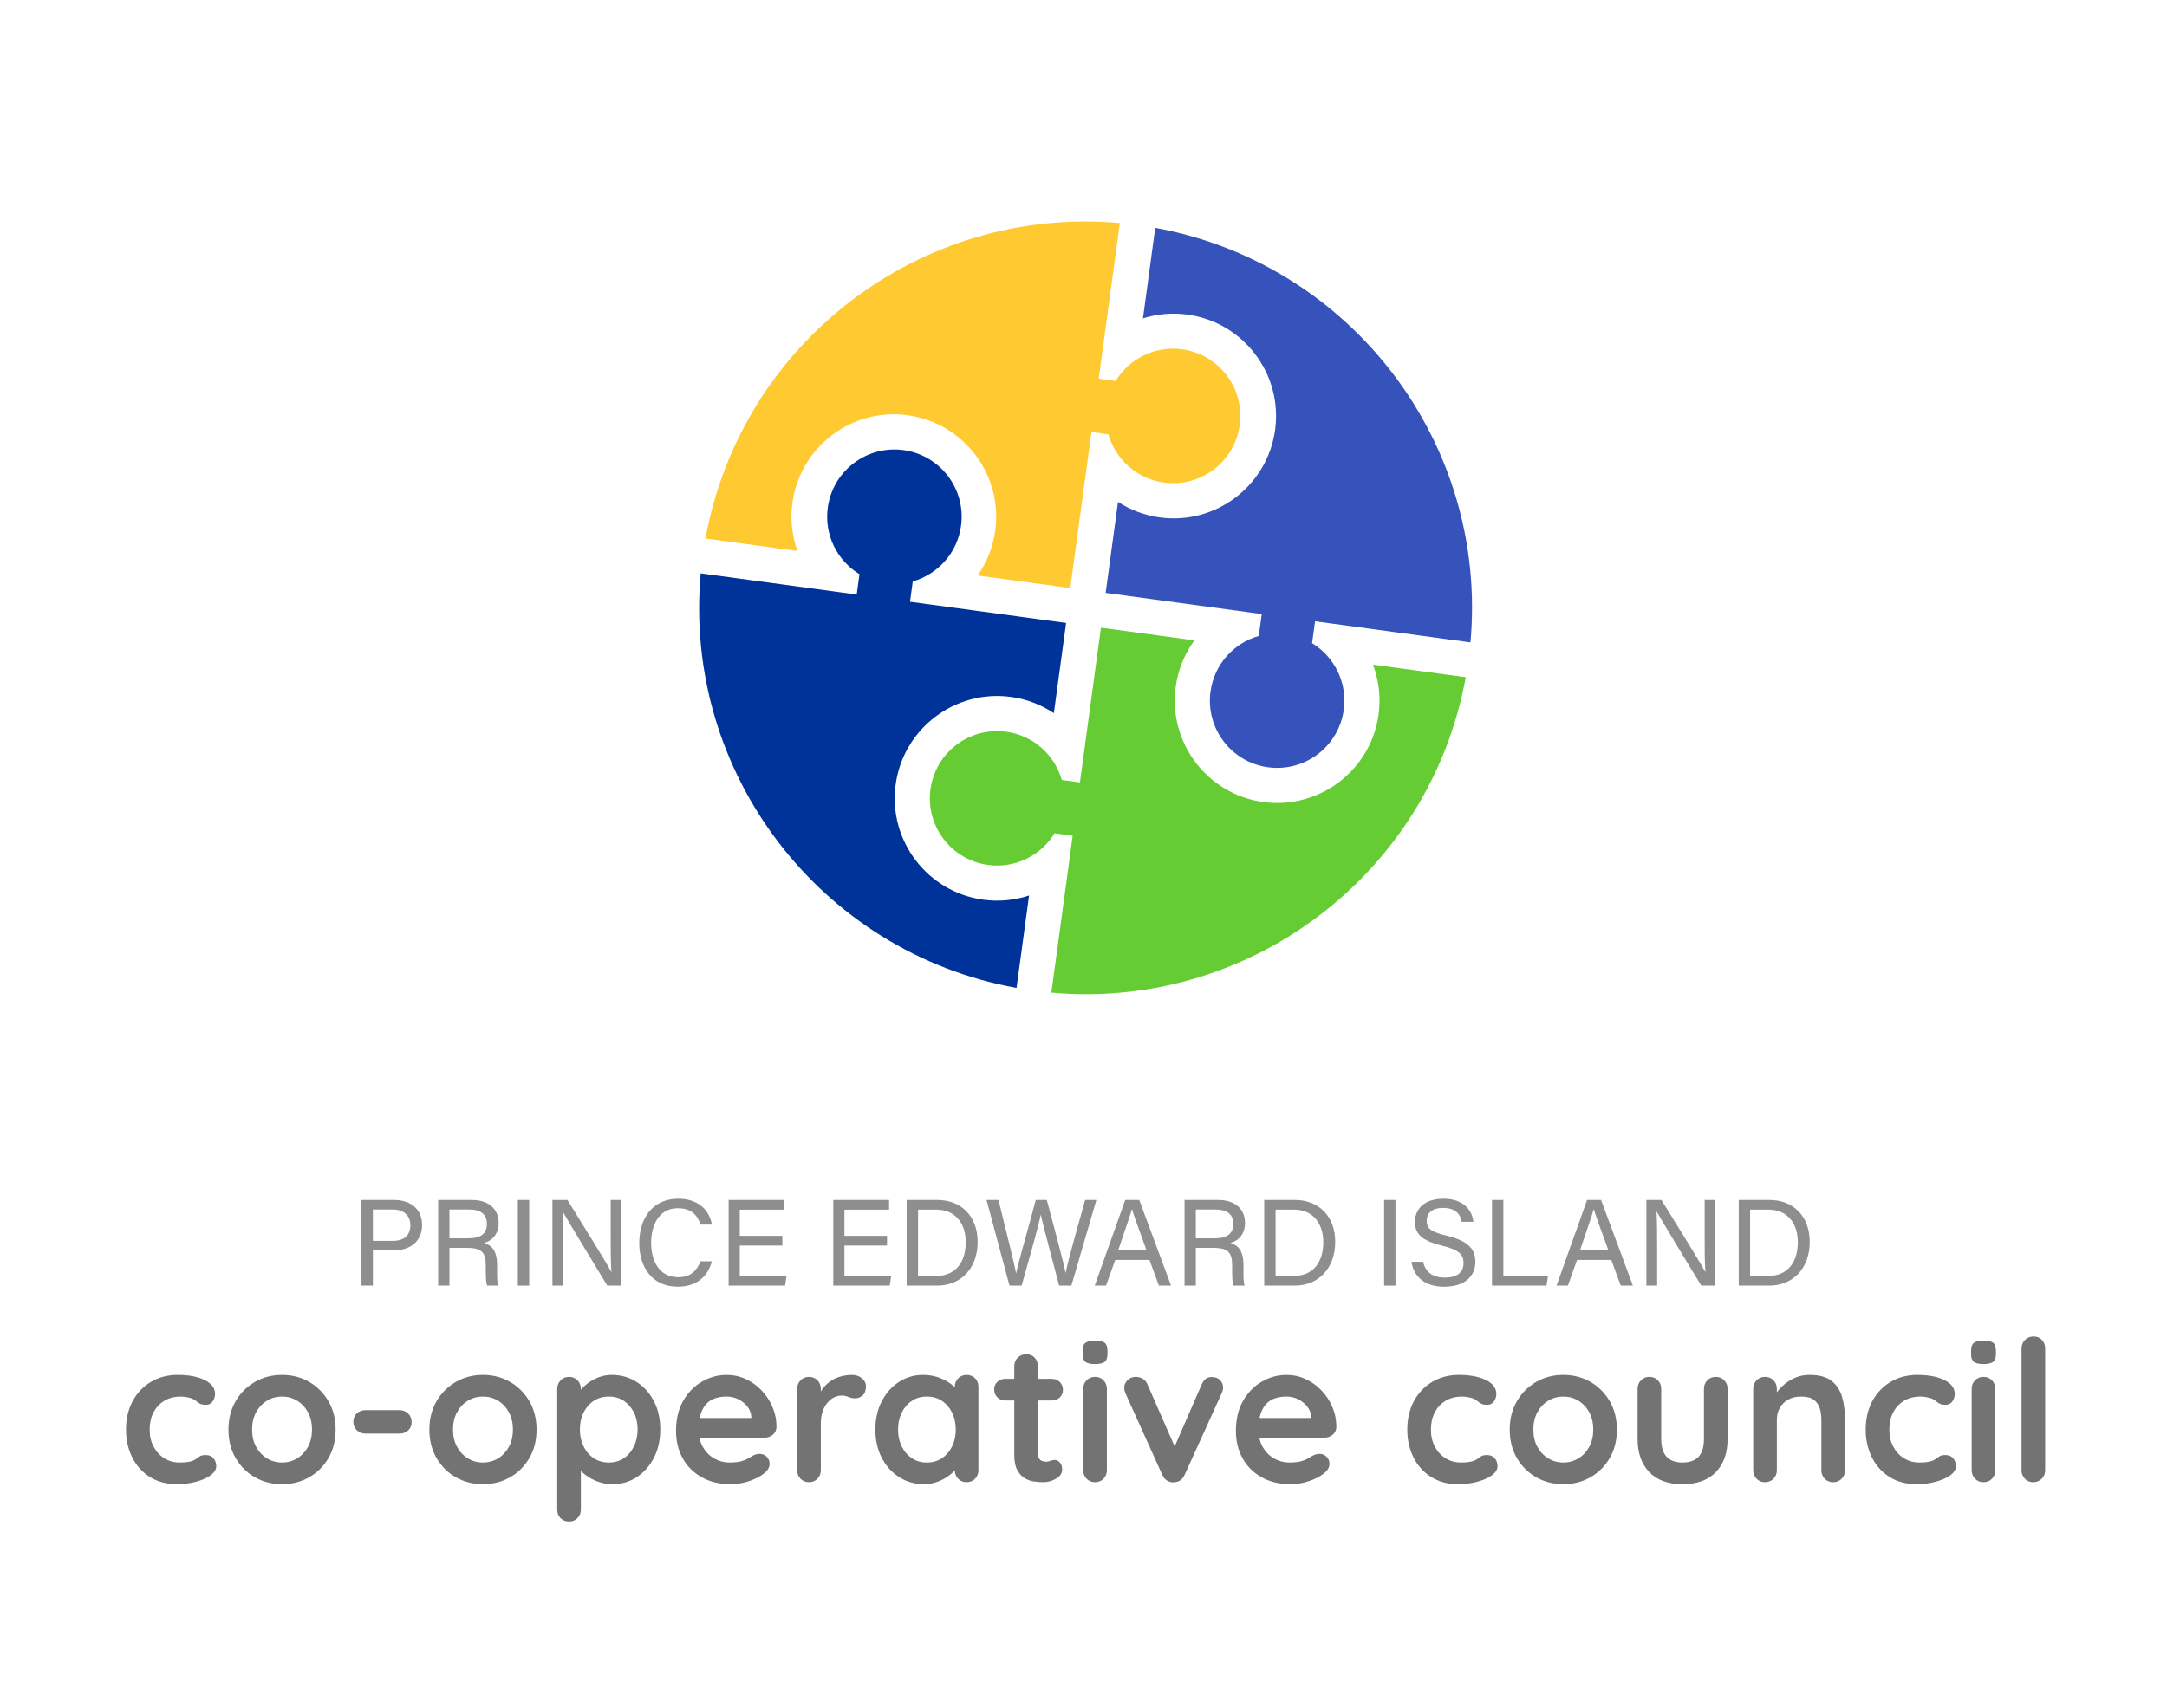 <?xml version="1.0" encoding="UTF-8"?>
<svg id="Layer_1" data-name="Layer 1" xmlns="http://www.w3.org/2000/svg" viewBox="0 0 1760 1387.5">
  <defs>
    <style>
      .cls-1 {
        fill: #6c3;
      }

      .cls-2 {
        fill: #8e8e8e;
      }

      .cls-3 {
        fill: #039;
      }

      .cls-4 {
        fill: #737373;
      }

      .cls-5 {
        fill: #ffc931;
      }

      .cls-6 {
        fill: #3653bb;
      }
    </style>
  </defs>
  <g>
    <path class="cls-3" d="m727.44,637.36c6.17-45.43,48.15-77.38,93.58-71.21,12.75,1.73,24.62,6.34,34.91,13.2l9.95-73.27-126.78-17.21,2.24-16.53c20.25-5.76,36.2-23.01,39.21-45.2,4.06-29.89-16.88-57.41-46.77-61.47-29.89-4.06-57.42,16.88-61.48,46.77-3.01,22.19,7.76,43.07,25.74,54.02l-2.24,16.53-126.69-17.2c-14.62,161.56,96.85,307.97,256.5,336.83l10.19-75.08c-11.75,3.87-24.42,5.14-37.17,3.4-45.43-6.17-77.38-48.15-71.21-93.58Z"/>
    <path class="cls-1" d="m1119.67,580.37c-6.17,45.43-48.15,77.38-93.58,71.21-45.43-6.17-77.38-48.15-71.21-93.58,1.89-13.95,7.23-26.85,15.19-37.77l-75.9-10.31-17.07,125.71-14.71-2c-5.76-20.25-23.01-36.19-45.2-39.2-29.89-4.06-57.42,16.88-61.48,46.77-4.06,29.89,16.89,57.42,46.78,61.48,22.19,3.01,43.06-7.76,54.01-25.74l14.71,2-17.31,127.51c161.38,14.48,307.59-96.84,336.54-256.29l-75.34-10.23c4.76,12.65,6.46,26.51,4.57,40.45Z"/>
    <path class="cls-6" d="m1035.62,349.17c-6.17,45.43-48.15,77.38-93.58,71.21-12.38-1.68-23.94-6.07-34.02-12.61l-10.03,73.87,126.78,17.21-2.41,17.78c-20.25,5.76-36.21,23.01-39.22,45.2-4.06,29.89,16.89,57.42,46.78,61.48,29.89,4.06,57.42-16.89,61.48-46.78,3.01-22.19-7.76-43.07-25.74-54.02l2.41-17.78,126.21,17.13c14.62-161.39-96.61-307.67-256.02-336.75l-9.98,73.54c11.45-3.6,23.76-4.75,36.14-3.07,45.43,6.17,77.38,48.15,71.21,93.58Z"/>
    <path class="cls-5" d="m643.56,408.54c6.17-45.44,48.15-77.39,93.58-71.22,45.43,6.18,77.38,48.15,71.21,93.59-1.83,13.46-6.86,25.94-14.35,36.61l75.25,10.22,17.21-126.78,13.75,1.87c5.75,20.25,23,36.19,45.19,39.21,29.89,4.06,57.42-16.89,61.48-46.78,4.06-29.89-16.89-57.42-46.78-61.48-22.19-3.01-43.06,7.76-54.01,25.74l-13.74-1.87,17.16-126.45c-161.39-14.48-307.59,96.85-336.54,256.29l74.68,10.14c-4.39-12.28-5.91-25.65-4.08-39.11Z"/>
  </g>
  <g>
    <path class="cls-4" d="m144.43,1116.96c6.08,0,11.39.64,15.92,1.92,4.53,1.28,8.05,3.07,10.56,5.36,2.5,2.29,3.76,5.04,3.76,8.24,0,2.13-.64,4.13-1.92,6-1.28,1.87-3.15,2.8-5.6,2.8-1.71,0-3.12-.24-4.24-.72-1.12-.48-2.11-1.09-2.96-1.84-.85-.74-1.87-1.44-3.04-2.08-1.07-.64-2.69-1.15-4.88-1.52-2.19-.37-3.81-.56-4.88-.56-5.44,0-10.06,1.17-13.84,3.52-3.79,2.35-6.69,5.52-8.72,9.52-2.03,4-3.04,8.61-3.04,13.84s1.04,9.68,3.12,13.68c2.08,4,4.96,7.17,8.64,9.52,3.68,2.35,7.92,3.52,12.72,3.52,2.67,0,4.96-.16,6.88-.48,1.92-.32,3.52-.8,4.8-1.44,1.49-.85,2.83-1.76,4-2.72,1.17-.96,2.93-1.44,5.28-1.44,2.77,0,4.9.88,6.4,2.64,1.49,1.76,2.24,3.92,2.24,6.48s-1.5,5.09-4.48,7.28c-2.99,2.19-6.91,3.95-11.76,5.28-4.85,1.33-10.11,2-15.76,2-8.43,0-15.74-1.94-21.92-5.84-6.19-3.89-10.96-9.2-14.32-15.92s-5.04-14.24-5.04-22.56c0-8.75,1.79-16.45,5.36-23.12,3.57-6.67,8.53-11.89,14.88-15.68,6.34-3.79,13.62-5.68,21.84-5.68Z"/>
    <path class="cls-4" d="m272.59,1161.44c0,8.75-1.95,16.46-5.84,23.12-3.9,6.67-9.12,11.87-15.68,15.6-6.56,3.74-13.9,5.6-22,5.6s-15.44-1.86-22-5.6c-6.56-3.73-11.79-8.93-15.68-15.6-3.9-6.67-5.84-14.37-5.84-23.12s1.95-16.45,5.84-23.12c3.89-6.67,9.12-11.89,15.68-15.68,6.56-3.79,13.89-5.68,22-5.68s15.44,1.9,22,5.68c6.56,3.79,11.79,9.01,15.68,15.68,3.89,6.67,5.84,14.38,5.84,23.12Zm-19.2,0c0-5.44-1.1-10.16-3.28-14.16-2.19-4-5.12-7.12-8.8-9.36-3.68-2.24-7.76-3.36-12.24-3.36s-8.56,1.12-12.24,3.36c-3.68,2.24-6.62,5.36-8.8,9.36-2.19,4-3.28,8.72-3.28,14.16s1.09,10,3.28,14c2.19,4,5.12,7.12,8.8,9.36,3.68,2.24,7.76,3.36,12.24,3.36s8.56-1.12,12.24-3.36c3.68-2.24,6.61-5.36,8.8-9.36,2.19-4,3.28-8.67,3.28-14Z"/>
    <path class="cls-4" d="m296.74,1164.64c-2.77,0-5.09-.91-6.96-2.72-1.87-1.81-2.8-4.1-2.8-6.88s.93-5.04,2.8-6.8c1.87-1.76,4.19-2.64,6.96-2.64h27.84c2.77,0,5.09.93,6.96,2.8,1.86,1.87,2.8,4.19,2.8,6.96s-.94,4.88-2.8,6.64c-1.87,1.76-4.19,2.64-6.96,2.64h-27.84Z"/>
    <path class="cls-4" d="m435.78,1161.44c0,8.75-1.95,16.46-5.84,23.12-3.9,6.67-9.12,11.87-15.68,15.6-6.56,3.74-13.9,5.6-22,5.6s-15.44-1.86-22-5.6c-6.56-3.73-11.79-8.93-15.68-15.6-3.9-6.67-5.84-14.37-5.84-23.12s1.95-16.45,5.84-23.12c3.89-6.67,9.12-11.89,15.68-15.68,6.56-3.79,13.89-5.68,22-5.68s15.44,1.9,22,5.68c6.56,3.79,11.79,9.01,15.68,15.68,3.89,6.67,5.84,14.38,5.84,23.12Zm-19.2,0c0-5.44-1.1-10.16-3.28-14.16-2.19-4-5.12-7.12-8.8-9.36-3.68-2.24-7.76-3.36-12.24-3.36s-8.56,1.12-12.24,3.36c-3.68,2.24-6.62,5.36-8.8,9.36-2.19,4-3.28,8.72-3.28,14.16s1.09,10,3.28,14c2.19,4,5.12,7.12,8.8,9.36,3.68,2.24,7.76,3.36,12.24,3.36s8.56-1.12,12.24-3.36c3.68-2.24,6.61-5.36,8.8-9.36,2.19-4,3.28-8.67,3.28-14Z"/>
    <path class="cls-4" d="m496.9,1116.96c7.46,0,14.16,1.9,20.08,5.68,5.92,3.79,10.61,8.99,14.08,15.6,3.47,6.62,5.2,14.29,5.2,23.04s-1.73,16.46-5.2,23.12c-3.47,6.67-8.11,11.89-13.92,15.68-5.81,3.79-12.35,5.68-19.6,5.68-4.27,0-8.27-.69-12-2.08-3.73-1.38-7.01-3.14-9.84-5.28-2.83-2.13-5.02-4.29-6.56-6.48-1.55-2.18-2.32-4.02-2.32-5.52l4.96-2.08v42.08c0,2.77-.91,5.09-2.72,6.96-1.81,1.87-4.11,2.8-6.88,2.8s-5.07-.91-6.88-2.72c-1.81-1.82-2.72-4.16-2.72-7.04v-98.08c0-2.77.91-5.09,2.72-6.96,1.81-1.87,4.1-2.8,6.88-2.8s5.06.93,6.88,2.8c1.81,1.87,2.72,4.19,2.72,6.96v7.84l-2.72-1.44c0-1.38.75-3.06,2.24-5.04,1.49-1.97,3.52-3.94,6.08-5.92,2.56-1.97,5.52-3.6,8.88-4.88,3.36-1.28,6.9-1.92,10.64-1.92Zm-2.4,17.6c-4.69,0-8.8,1.17-12.32,3.52-3.52,2.35-6.27,5.52-8.24,9.52-1.97,4-2.96,8.56-2.96,13.68s.99,9.58,2.96,13.68c1.97,4.11,4.72,7.33,8.24,9.68,3.52,2.35,7.62,3.52,12.32,3.52s8.77-1.17,12.24-3.52c3.46-2.35,6.19-5.57,8.16-9.68,1.97-4.1,2.96-8.67,2.96-13.68s-.99-9.68-2.96-13.68c-1.98-4-4.7-7.17-8.16-9.52-3.47-2.34-7.55-3.52-12.24-3.52Z"/>
    <path class="cls-4" d="m593.38,1205.76c-9.07,0-16.94-1.89-23.6-5.68-6.67-3.79-11.79-8.93-15.36-15.44-3.57-6.51-5.36-13.87-5.36-22.08,0-9.6,1.95-17.79,5.84-24.56,3.89-6.77,8.98-11.97,15.28-15.6,6.29-3.62,12.96-5.44,20-5.44,5.44,0,10.58,1.12,15.44,3.36,4.85,2.24,9.15,5.31,12.88,9.2,3.73,3.89,6.69,8.4,8.88,13.52,2.18,5.12,3.28,10.56,3.28,16.32-.11,2.56-1.12,4.64-3.04,6.24-1.92,1.6-4.16,2.4-6.72,2.4h-61.12l-4.8-16h58.72l-3.52,3.2v-4.32c-.21-3.09-1.31-5.86-3.28-8.32-1.98-2.45-4.43-4.4-7.36-5.84-2.94-1.44-6.05-2.16-9.36-2.16s-6.19.43-8.96,1.28c-2.77.86-5.18,2.29-7.2,4.32-2.03,2.03-3.63,4.75-4.8,8.16-1.18,3.42-1.76,7.73-1.76,12.96,0,5.76,1.2,10.64,3.6,14.64s5.49,7.04,9.28,9.12c3.78,2.08,7.81,3.12,12.08,3.12,3.95,0,7.09-.32,9.44-.96,2.34-.64,4.24-1.41,5.68-2.32,1.44-.9,2.75-1.68,3.92-2.32,1.92-.96,3.73-1.44,5.44-1.44,2.34,0,4.29.8,5.84,2.4,1.54,1.6,2.32,3.47,2.32,5.6,0,2.88-1.5,5.5-4.48,7.84-2.77,2.35-6.67,4.4-11.68,6.16-5.02,1.76-10.19,2.64-15.52,2.64Z"/>
    <path class="cls-4" d="m657.06,1204.16c-2.77,0-5.07-.93-6.88-2.8-1.81-1.87-2.72-4.19-2.72-6.96v-66.08c0-2.77.91-5.09,2.72-6.96,1.81-1.87,4.1-2.8,6.88-2.8s5.06.93,6.88,2.8c1.81,1.87,2.72,4.19,2.72,6.96v15.04l-1.12-10.72c1.17-2.56,2.69-4.83,4.56-6.8,1.86-1.97,3.97-3.62,6.32-4.96,2.35-1.33,4.85-2.32,7.52-2.96,2.67-.64,5.33-.96,8-.96,3.2,0,5.89.91,8.08,2.72,2.19,1.82,3.28,3.95,3.28,6.4,0,3.52-.91,6.05-2.72,7.6-1.81,1.55-3.79,2.32-5.92,2.32s-3.87-.37-5.52-1.12c-1.66-.75-3.55-1.12-5.68-1.12-1.92,0-3.87.46-5.84,1.36-1.98.91-3.79,2.32-5.44,4.24-1.66,1.92-2.99,4.29-4,7.12-1.02,2.83-1.52,6.16-1.52,10v37.92c0,2.77-.91,5.09-2.72,6.96-1.81,1.87-4.11,2.8-6.88,2.8Z"/>
    <path class="cls-4" d="m785.06,1116.96c2.77,0,5.06.91,6.88,2.72,1.81,1.82,2.72,4.16,2.72,7.04v67.68c0,2.77-.91,5.09-2.72,6.96-1.81,1.87-4.11,2.8-6.88,2.8s-5.07-.93-6.88-2.8c-1.81-1.87-2.72-4.19-2.72-6.96v-7.84l3.52,1.44c0,1.39-.75,3.07-2.24,5.04-1.5,1.98-3.52,3.92-6.08,5.84-2.56,1.92-5.58,3.55-9.04,4.88-3.47,1.33-7.23,2-11.28,2-7.36,0-14.03-1.89-20-5.68-5.97-3.79-10.69-9.01-14.16-15.68-3.47-6.67-5.2-14.32-5.2-22.96s1.73-16.45,5.2-23.12c3.46-6.67,8.13-11.89,14-15.68,5.86-3.79,12.37-5.68,19.52-5.68,4.59,0,8.8.7,12.64,2.08,3.84,1.39,7.17,3.15,10,5.28,2.82,2.13,5.01,4.29,6.56,6.48,1.54,2.19,2.32,4.03,2.32,5.52l-5.76,2.08v-11.68c0-2.77.91-5.09,2.72-6.96,1.81-1.86,4.11-2.8,6.88-2.8Zm-32.32,71.2c4.69,0,8.8-1.17,12.32-3.52,3.52-2.35,6.26-5.55,8.24-9.6,1.97-4.05,2.96-8.58,2.96-13.6s-.99-9.71-2.96-13.76c-1.97-4.05-4.72-7.25-8.24-9.6-3.52-2.34-7.63-3.52-12.32-3.52s-8.64,1.17-12.16,3.52c-3.52,2.35-6.27,5.55-8.24,9.6-1.97,4.06-2.96,8.64-2.96,13.76s.99,9.55,2.96,13.6c1.97,4.05,4.72,7.25,8.24,9.6,3.52,2.35,7.57,3.52,12.16,3.52Z"/>
    <path class="cls-4" d="m816.42,1120.16h37.92c2.56,0,4.69.86,6.4,2.56,1.71,1.71,2.56,3.84,2.56,6.4s-.86,4.51-2.56,6.16c-1.71,1.66-3.84,2.48-6.4,2.48h-37.92c-2.56,0-4.7-.85-6.4-2.56-1.71-1.71-2.56-3.84-2.56-6.4s.85-4.5,2.56-6.16c1.71-1.65,3.84-2.48,6.4-2.48Zm17.12-20c2.77,0,5.04.93,6.8,2.8,1.76,1.87,2.64,4.19,2.64,6.96v71.2c0,1.5.29,2.72.88,3.68.58.96,1.38,1.66,2.4,2.08,1.01.43,2.1.64,3.28.64,1.28,0,2.45-.24,3.52-.72,1.07-.48,2.29-.72,3.68-.72,1.49,0,2.85.7,4.08,2.08,1.23,1.39,1.84,3.31,1.84,5.76,0,2.99-1.63,5.44-4.88,7.36-3.25,1.92-6.75,2.88-10.48,2.88-2.24,0-4.72-.18-7.44-.56-2.72-.37-5.28-1.28-7.68-2.72-2.4-1.44-4.4-3.65-6-6.64-1.6-2.99-2.4-7.09-2.4-12.32v-72c0-2.77.93-5.09,2.8-6.96,1.87-1.87,4.19-2.8,6.96-2.8Z"/>
    <path class="cls-4" d="m889.22,1108.16c-3.63,0-6.19-.58-7.68-1.76-1.5-1.17-2.24-3.25-2.24-6.24v-3.04c0-3.09.83-5.2,2.48-6.32,1.65-1.12,4.18-1.68,7.6-1.68,3.73,0,6.34.59,7.84,1.76,1.49,1.17,2.24,3.25,2.24,6.24v3.04c0,3.09-.8,5.2-2.4,6.32-1.6,1.12-4.21,1.68-7.84,1.68Zm9.76,86.24c0,2.77-.91,5.09-2.72,6.96-1.81,1.87-4.11,2.8-6.88,2.8s-5.07-.93-6.88-2.8c-1.82-1.87-2.72-4.19-2.72-6.96v-66.08c0-2.77.9-5.09,2.72-6.96,1.81-1.87,4.11-2.8,6.88-2.8s5.06.93,6.88,2.8c1.81,1.87,2.72,4.19,2.72,6.96v66.08Z"/>
    <path class="cls-4" d="m922.5,1118.56c2.02,0,3.89.51,5.6,1.52,1.71,1.01,2.99,2.54,3.84,4.56l23.52,53.76-3.52,1.6,24-55.2c1.81-4.26,4.64-6.29,8.48-6.08,2.67,0,4.83.83,6.48,2.48,1.65,1.66,2.48,3.71,2.48,6.16,0,.75-.13,1.55-.4,2.4-.27.86-.56,1.66-.88,2.4l-29.92,65.92c-1.71,3.84-4.43,5.87-8.16,6.08-2.03.32-3.97-.05-5.84-1.12-1.87-1.06-3.28-2.72-4.24-4.96l-29.76-65.92c-.21-.53-.46-1.22-.72-2.08-.27-.85-.4-1.87-.4-3.04,0-1.92.85-3.81,2.56-5.68,1.71-1.87,4-2.8,6.88-2.8Z"/>
    <path class="cls-4" d="m1048.1,1205.76c-9.07,0-16.93-1.89-23.6-5.68-6.67-3.79-11.79-8.93-15.36-15.44-3.58-6.51-5.36-13.87-5.36-22.08,0-9.6,1.94-17.79,5.84-24.56,3.89-6.77,8.98-11.97,15.28-15.6,6.29-3.62,12.96-5.44,20-5.44,5.44,0,10.59,1.12,15.44,3.36,4.85,2.24,9.15,5.31,12.88,9.2,3.73,3.89,6.69,8.4,8.88,13.52,2.19,5.12,3.28,10.56,3.28,16.32-.11,2.56-1.12,4.64-3.04,6.24-1.92,1.6-4.16,2.4-6.72,2.4h-61.12l-4.8-16h58.72l-3.52,3.2v-4.32c-.21-3.09-1.31-5.86-3.28-8.32-1.98-2.45-4.43-4.4-7.36-5.84-2.93-1.44-6.05-2.16-9.36-2.16s-6.19.43-8.96,1.28c-2.77.86-5.17,2.29-7.2,4.32-2.03,2.03-3.63,4.75-4.8,8.16-1.17,3.42-1.76,7.73-1.76,12.96,0,5.76,1.2,10.64,3.6,14.64,2.4,4,5.49,7.04,9.28,9.12,3.79,2.08,7.81,3.12,12.08,3.12,3.95,0,7.09-.32,9.44-.96,2.34-.64,4.24-1.41,5.68-2.32,1.44-.9,2.75-1.68,3.92-2.32,1.92-.96,3.73-1.44,5.44-1.44,2.34,0,4.29.8,5.84,2.4,1.54,1.6,2.32,3.47,2.32,5.6,0,2.88-1.5,5.5-4.48,7.84-2.78,2.35-6.67,4.4-11.68,6.16-5.02,1.76-10.19,2.64-15.52,2.64Z"/>
    <path class="cls-4" d="m1185.06,1116.96c6.08,0,11.38.64,15.92,1.92,4.53,1.28,8.05,3.07,10.56,5.36,2.5,2.29,3.76,5.04,3.76,8.24,0,2.13-.64,4.13-1.92,6-1.28,1.87-3.15,2.8-5.6,2.8-1.71,0-3.12-.24-4.24-.72-1.12-.48-2.11-1.09-2.96-1.84-.86-.74-1.87-1.44-3.04-2.08-1.07-.64-2.7-1.15-4.88-1.52-2.19-.37-3.82-.56-4.88-.56-5.44,0-10.06,1.17-13.84,3.52-3.79,2.35-6.7,5.52-8.72,9.52-2.03,4-3.04,8.61-3.04,13.84s1.04,9.68,3.12,13.68,4.96,7.17,8.64,9.52c3.68,2.35,7.92,3.52,12.72,3.52,2.67,0,4.96-.16,6.88-.48,1.92-.32,3.52-.8,4.8-1.44,1.49-.85,2.83-1.76,4-2.72,1.17-.96,2.93-1.44,5.28-1.44,2.77,0,4.91.88,6.4,2.64,1.49,1.76,2.24,3.92,2.24,6.48s-1.5,5.09-4.48,7.28c-2.99,2.19-6.91,3.95-11.76,5.28-4.86,1.33-10.11,2-15.76,2-8.43,0-15.73-1.94-21.92-5.84-6.19-3.89-10.96-9.2-14.32-15.92-3.36-6.72-5.04-14.24-5.04-22.56,0-8.75,1.78-16.45,5.36-23.12,3.57-6.67,8.53-11.89,14.88-15.68,6.35-3.79,13.62-5.68,21.84-5.68Z"/>
    <path class="cls-4" d="m1313.21,1161.44c0,8.75-1.95,16.46-5.84,23.12-3.89,6.67-9.12,11.87-15.68,15.6-6.56,3.74-13.89,5.6-22,5.6s-15.44-1.86-22-5.6c-6.56-3.73-11.79-8.93-15.68-15.6-3.9-6.67-5.84-14.37-5.84-23.12s1.94-16.45,5.84-23.12c3.89-6.67,9.12-11.89,15.68-15.68,6.56-3.79,13.89-5.68,22-5.68s15.44,1.9,22,5.68c6.56,3.79,11.79,9.01,15.68,15.68,3.89,6.67,5.84,14.38,5.84,23.12Zm-19.2,0c0-5.44-1.1-10.16-3.28-14.16-2.19-4-5.12-7.12-8.8-9.36s-7.76-3.36-12.24-3.36-8.56,1.12-12.24,3.36c-3.68,2.24-6.61,5.36-8.8,9.36-2.19,4-3.28,8.72-3.28,14.16s1.09,10,3.28,14c2.19,4,5.12,7.12,8.8,9.36,3.68,2.24,7.76,3.36,12.24,3.36s8.56-1.12,12.24-3.36c3.68-2.24,6.61-5.36,8.8-9.36,2.18-4,3.28-8.67,3.28-14Z"/>
    <path class="cls-4" d="m1393.53,1118.56c2.77,0,5.07.93,6.88,2.8,1.81,1.87,2.72,4.19,2.72,6.96v40.64c0,11.31-3.15,20.27-9.44,26.88-6.29,6.62-15.36,9.92-27.2,9.92s-20.88-3.3-27.12-9.92c-6.24-6.61-9.36-15.57-9.36-26.88v-40.64c0-2.77.9-5.09,2.72-6.96,1.81-1.87,4.1-2.8,6.88-2.8s5.07.93,6.88,2.8c1.81,1.87,2.72,4.19,2.72,6.96v40.64c0,6.51,1.44,11.33,4.32,14.48,2.88,3.15,7.2,4.72,12.96,4.72s10.24-1.57,13.12-4.72c2.88-3.15,4.32-7.97,4.32-14.48v-40.64c0-2.77.9-5.09,2.72-6.96,1.81-1.87,4.1-2.8,6.88-2.8Z"/>
    <path class="cls-4" d="m1469.69,1116.96c7.89,0,13.89,1.66,18,4.96,4.1,3.31,6.93,7.71,8.48,13.2,1.54,5.5,2.32,11.6,2.32,18.32v40.96c0,2.77-.91,5.09-2.72,6.96-1.82,1.87-4.11,2.8-6.88,2.8s-5.07-.93-6.88-2.8c-1.82-1.87-2.72-4.19-2.72-6.96v-40.96c0-3.52-.46-6.69-1.36-9.52-.91-2.83-2.54-5.09-4.88-6.8-2.35-1.71-5.71-2.56-10.08-2.56s-7.87.85-10.8,2.56c-2.93,1.71-5.17,3.97-6.72,6.8-1.55,2.83-2.32,6-2.32,9.52v40.96c0,2.77-.91,5.09-2.72,6.96-1.81,1.87-4.11,2.8-6.88,2.8s-5.07-.93-6.88-2.8c-1.82-1.87-2.72-4.19-2.72-6.96v-66.08c0-2.77.9-5.09,2.72-6.96,1.81-1.87,4.1-2.8,6.88-2.8s5.07.93,6.88,2.8c1.81,1.87,2.72,4.19,2.72,6.96v6.88l-2.4-.48c.96-1.81,2.34-3.76,4.16-5.84,1.81-2.08,3.94-4.02,6.4-5.84,2.45-1.81,5.23-3.28,8.32-4.4,3.09-1.12,6.45-1.68,10.08-1.68Z"/>
    <path class="cls-4" d="m1557.37,1116.96c6.08,0,11.38.64,15.92,1.92,4.53,1.28,8.05,3.07,10.56,5.36,2.5,2.29,3.76,5.04,3.76,8.24,0,2.13-.64,4.13-1.92,6-1.28,1.87-3.15,2.8-5.6,2.8-1.71,0-3.12-.24-4.24-.72-1.12-.48-2.11-1.09-2.96-1.84-.86-.74-1.87-1.44-3.04-2.08-1.07-.64-2.7-1.15-4.88-1.52-2.19-.37-3.82-.56-4.88-.56-5.44,0-10.06,1.17-13.84,3.52-3.79,2.35-6.7,5.52-8.72,9.52-2.03,4-3.04,8.61-3.04,13.84s1.04,9.68,3.12,13.68,4.96,7.17,8.64,9.52c3.68,2.35,7.92,3.52,12.72,3.52,2.67,0,4.96-.16,6.88-.48,1.92-.32,3.52-.8,4.8-1.44,1.49-.85,2.83-1.76,4-2.72,1.17-.96,2.93-1.44,5.28-1.44,2.77,0,4.91.88,6.4,2.64,1.49,1.76,2.24,3.92,2.24,6.48s-1.5,5.09-4.48,7.28c-2.99,2.19-6.91,3.95-11.76,5.28-4.86,1.33-10.11,2-15.76,2-8.43,0-15.73-1.94-21.92-5.84-6.19-3.89-10.96-9.2-14.32-15.92-3.36-6.72-5.04-14.24-5.04-22.56,0-8.75,1.78-16.45,5.36-23.12,3.57-6.67,8.53-11.89,14.88-15.68,6.35-3.79,13.62-5.68,21.84-5.68Z"/>
    <path class="cls-4" d="m1610.81,1108.16c-3.63,0-6.19-.58-7.68-1.76-1.5-1.17-2.24-3.25-2.24-6.24v-3.04c0-3.09.83-5.2,2.48-6.32,1.65-1.12,4.18-1.68,7.6-1.68,3.73,0,6.34.59,7.84,1.76,1.49,1.17,2.24,3.25,2.24,6.24v3.04c0,3.09-.8,5.2-2.4,6.32-1.6,1.12-4.21,1.68-7.84,1.68Zm9.76,86.24c0,2.77-.91,5.09-2.72,6.96-1.81,1.87-4.11,2.8-6.88,2.8s-5.07-.93-6.88-2.8c-1.82-1.87-2.72-4.19-2.72-6.96v-66.08c0-2.77.9-5.09,2.72-6.96,1.81-1.87,4.11-2.8,6.88-2.8s5.07.93,6.88,2.8c1.81,1.87,2.72,4.19,2.72,6.96v66.08Z"/>
    <path class="cls-4" d="m1661.05,1194.4c0,2.77-.94,5.09-2.8,6.96-1.87,1.87-4.19,2.8-6.96,2.8s-4.91-.93-6.72-2.8c-1.81-1.87-2.72-4.19-2.72-6.96v-98.88c0-2.77.93-5.09,2.8-6.96s4.19-2.8,6.96-2.8,5.04.94,6.8,2.8c1.76,1.87,2.64,4.19,2.64,6.96v98.88Z"/>
  </g>
  <g>
    <path class="cls-2" d="m293.58,974.85h26.42c13.54,0,22.81,7.56,22.81,20.25,0,13.56-9.76,20.74-23.36,20.74h-16.57v28.59h-9.29v-69.58Zm9.29,33.23h16.11c9.53,0,14.3-4.65,14.3-12.75s-5.78-12.72-13.94-12.72h-16.48v25.46Z"/>
    <path class="cls-2" d="m365.03,1013.78v30.65h-9.15v-69.58h27.19c14.3,0,21.92,7.75,21.92,18.61,0,9.04-5.19,14.52-11.86,16.37,5.68,1.52,10.62,5.76,10.62,17.84v2.98c0,4.79-.22,10.86.94,13.78h-8.97c-1.26-3-1.18-8.42-1.18-14.96v-1.48c0-9.91-2.8-14.21-15.28-14.21h-14.23Zm0-7.76h15.13c10.64,0,15.31-4,15.31-11.82,0-7.4-4.82-11.59-14.27-11.59h-16.17v23.41Z"/>
    <path class="cls-2" d="m429.81,974.85v69.58h-9.23v-69.58h9.23Z"/>
    <path class="cls-2" d="m448.68,1044.43v-69.58h12.21c9.98,16.27,31.69,50.87,35.59,58.44h.14c-.67-8.93-.61-19.91-.61-31.27v-27.17h8.72v69.58h-11.47c-9.2-15.1-31.83-52.33-36.2-60.14h-.14c.5,7.93.51,19.72.51,32.28v27.86h-8.76Z"/>
    <path class="cls-2" d="m578.18,1024.7c-3.09,11.81-11.89,20.6-27.68,20.6-20.81,0-31.3-15.79-31.3-35.45s10.51-36,31.65-36c16.41,0,25.31,9.36,27.36,20.99h-9.23c-2.49-7.58-7.51-13.29-18.51-13.29-15.35,0-21.62,13.95-21.62,28.03s5.96,28.04,22.02,28.04c10.73,0,15.43-6.15,18.05-12.91h9.26Z"/>
    <path class="cls-2" d="m635.43,1011.9h-34.6v24.62h38l-1.19,7.9h-45.86v-69.58h45.31v7.9h-36.26v21.25h34.6v7.9Z"/>
    <path class="cls-2" d="m720.43,1011.9h-34.6v24.62h38l-1.19,7.9h-45.86v-69.58h45.31v7.9h-36.26v21.25h34.6v7.9Z"/>
    <path class="cls-2" d="m736.37,974.85h24.87c19.56,0,32.79,13.33,32.79,34.08s-12.89,35.5-33.1,35.5h-24.55v-69.58Zm9.23,61.75h14.6c16.38,0,24.17-11.73,24.17-27.47,0-13.74-7.1-26.44-24.13-26.44h-14.63v53.91Z"/>
    <path class="cls-2" d="m819.91,1044.43l-18.66-69.58h9.74c5.41,22.79,12.93,51.57,14.21,59.52h.1c1.83-8.98,11.38-41.77,15.93-59.52h8.98c4.17,15.54,13.68,50.87,15.24,59.18h.1c2.24-12.03,11.95-44.88,15.8-59.18h9.11l-20.3,69.58h-9.92c-4.21-16-13.16-49.18-14.86-57.51h-.1c-2.08,10.38-11.04,41.53-15.51,57.51h-9.85Z"/>
    <path class="cls-2" d="m905.78,1023.55l-7.48,20.87h-9.18l24.78-69.58h11.36l25.84,69.58h-9.83l-7.72-20.87h-27.77Zm25.4-7.9c-6.63-18.29-10.28-28-11.78-33.31h-.1c-1.7,5.9-5.77,17.67-11.12,33.31h23Z"/>
    <path class="cls-2" d="m971.22,1013.78v30.65h-9.15v-69.58h27.19c14.3,0,21.92,7.75,21.92,18.61,0,9.04-5.19,14.52-11.86,16.37,5.68,1.52,10.62,5.76,10.62,17.84v2.98c0,4.79-.22,10.86.94,13.78h-8.97c-1.26-3-1.18-8.42-1.18-14.96v-1.48c0-9.91-2.8-14.21-15.28-14.21h-14.23Zm0-7.76h15.13c10.64,0,15.31-4,15.31-11.82,0-7.4-4.82-11.59-14.27-11.59h-16.17v23.41Z"/>
    <path class="cls-2" d="m1026.77,974.85h24.87c19.55,0,32.79,13.33,32.79,34.08s-12.89,35.5-33.1,35.5h-24.55v-69.58Zm9.23,61.75h14.6c16.38,0,24.17-11.73,24.17-27.47,0-13.74-7.1-26.44-24.13-26.44h-14.63v53.91Z"/>
    <path class="cls-2" d="m1133.39,974.85v69.58h-9.23v-69.58h9.23Z"/>
    <path class="cls-2" d="m1155.83,1025.06c1.89,8.34,7.59,12.85,17.68,12.85,10.85,0,15.15-5.09,15.15-11.66,0-6.98-3.43-10.89-17.38-14.26-16.39-3.98-22.09-9.6-22.09-19.38,0-10.33,7.62-18.76,23.15-18.76,16.57,0,23.39,9.58,24.32,18.72h-9.39c-1.25-6.19-5.12-11.27-15.27-11.27-8.47,0-13.23,3.82-13.23,10.45s3.93,9.11,16.12,12.06c19.84,4.83,23.34,12.55,23.34,21.49,0,11.22-8.31,20.02-25.33,20.02s-25.04-9.56-26.48-20.24h9.39Z"/>
    <path class="cls-2" d="m1211.77,974.85h9.23v61.67h36.29l-1.28,7.9h-44.23v-69.58Z"/>
    <path class="cls-2" d="m1280.87,1023.55l-7.48,20.87h-9.18l24.78-69.58h11.36l25.84,69.58h-9.83l-7.72-20.87h-27.77Zm25.4-7.9c-6.63-18.29-10.28-28-11.78-33.31h-.1c-1.7,5.9-5.78,17.67-11.12,33.31h23Z"/>
    <path class="cls-2" d="m1337.16,1044.43v-69.58h12.21c9.98,16.27,31.69,50.87,35.59,58.44h.14c-.67-8.93-.61-19.91-.61-31.27v-27.17h8.72v69.58h-11.47c-9.2-15.1-31.83-52.33-36.2-60.14h-.14c.5,7.93.51,19.72.51,32.28v27.86h-8.76Z"/>
    <path class="cls-2" d="m1412.16,974.85h24.87c19.55,0,32.79,13.33,32.79,34.08s-12.89,35.5-33.1,35.5h-24.55v-69.58Zm9.23,61.75h14.6c16.38,0,24.17-11.73,24.17-27.47,0-13.74-7.1-26.44-24.13-26.44h-14.63v53.91Z"/>
  </g>
</svg>